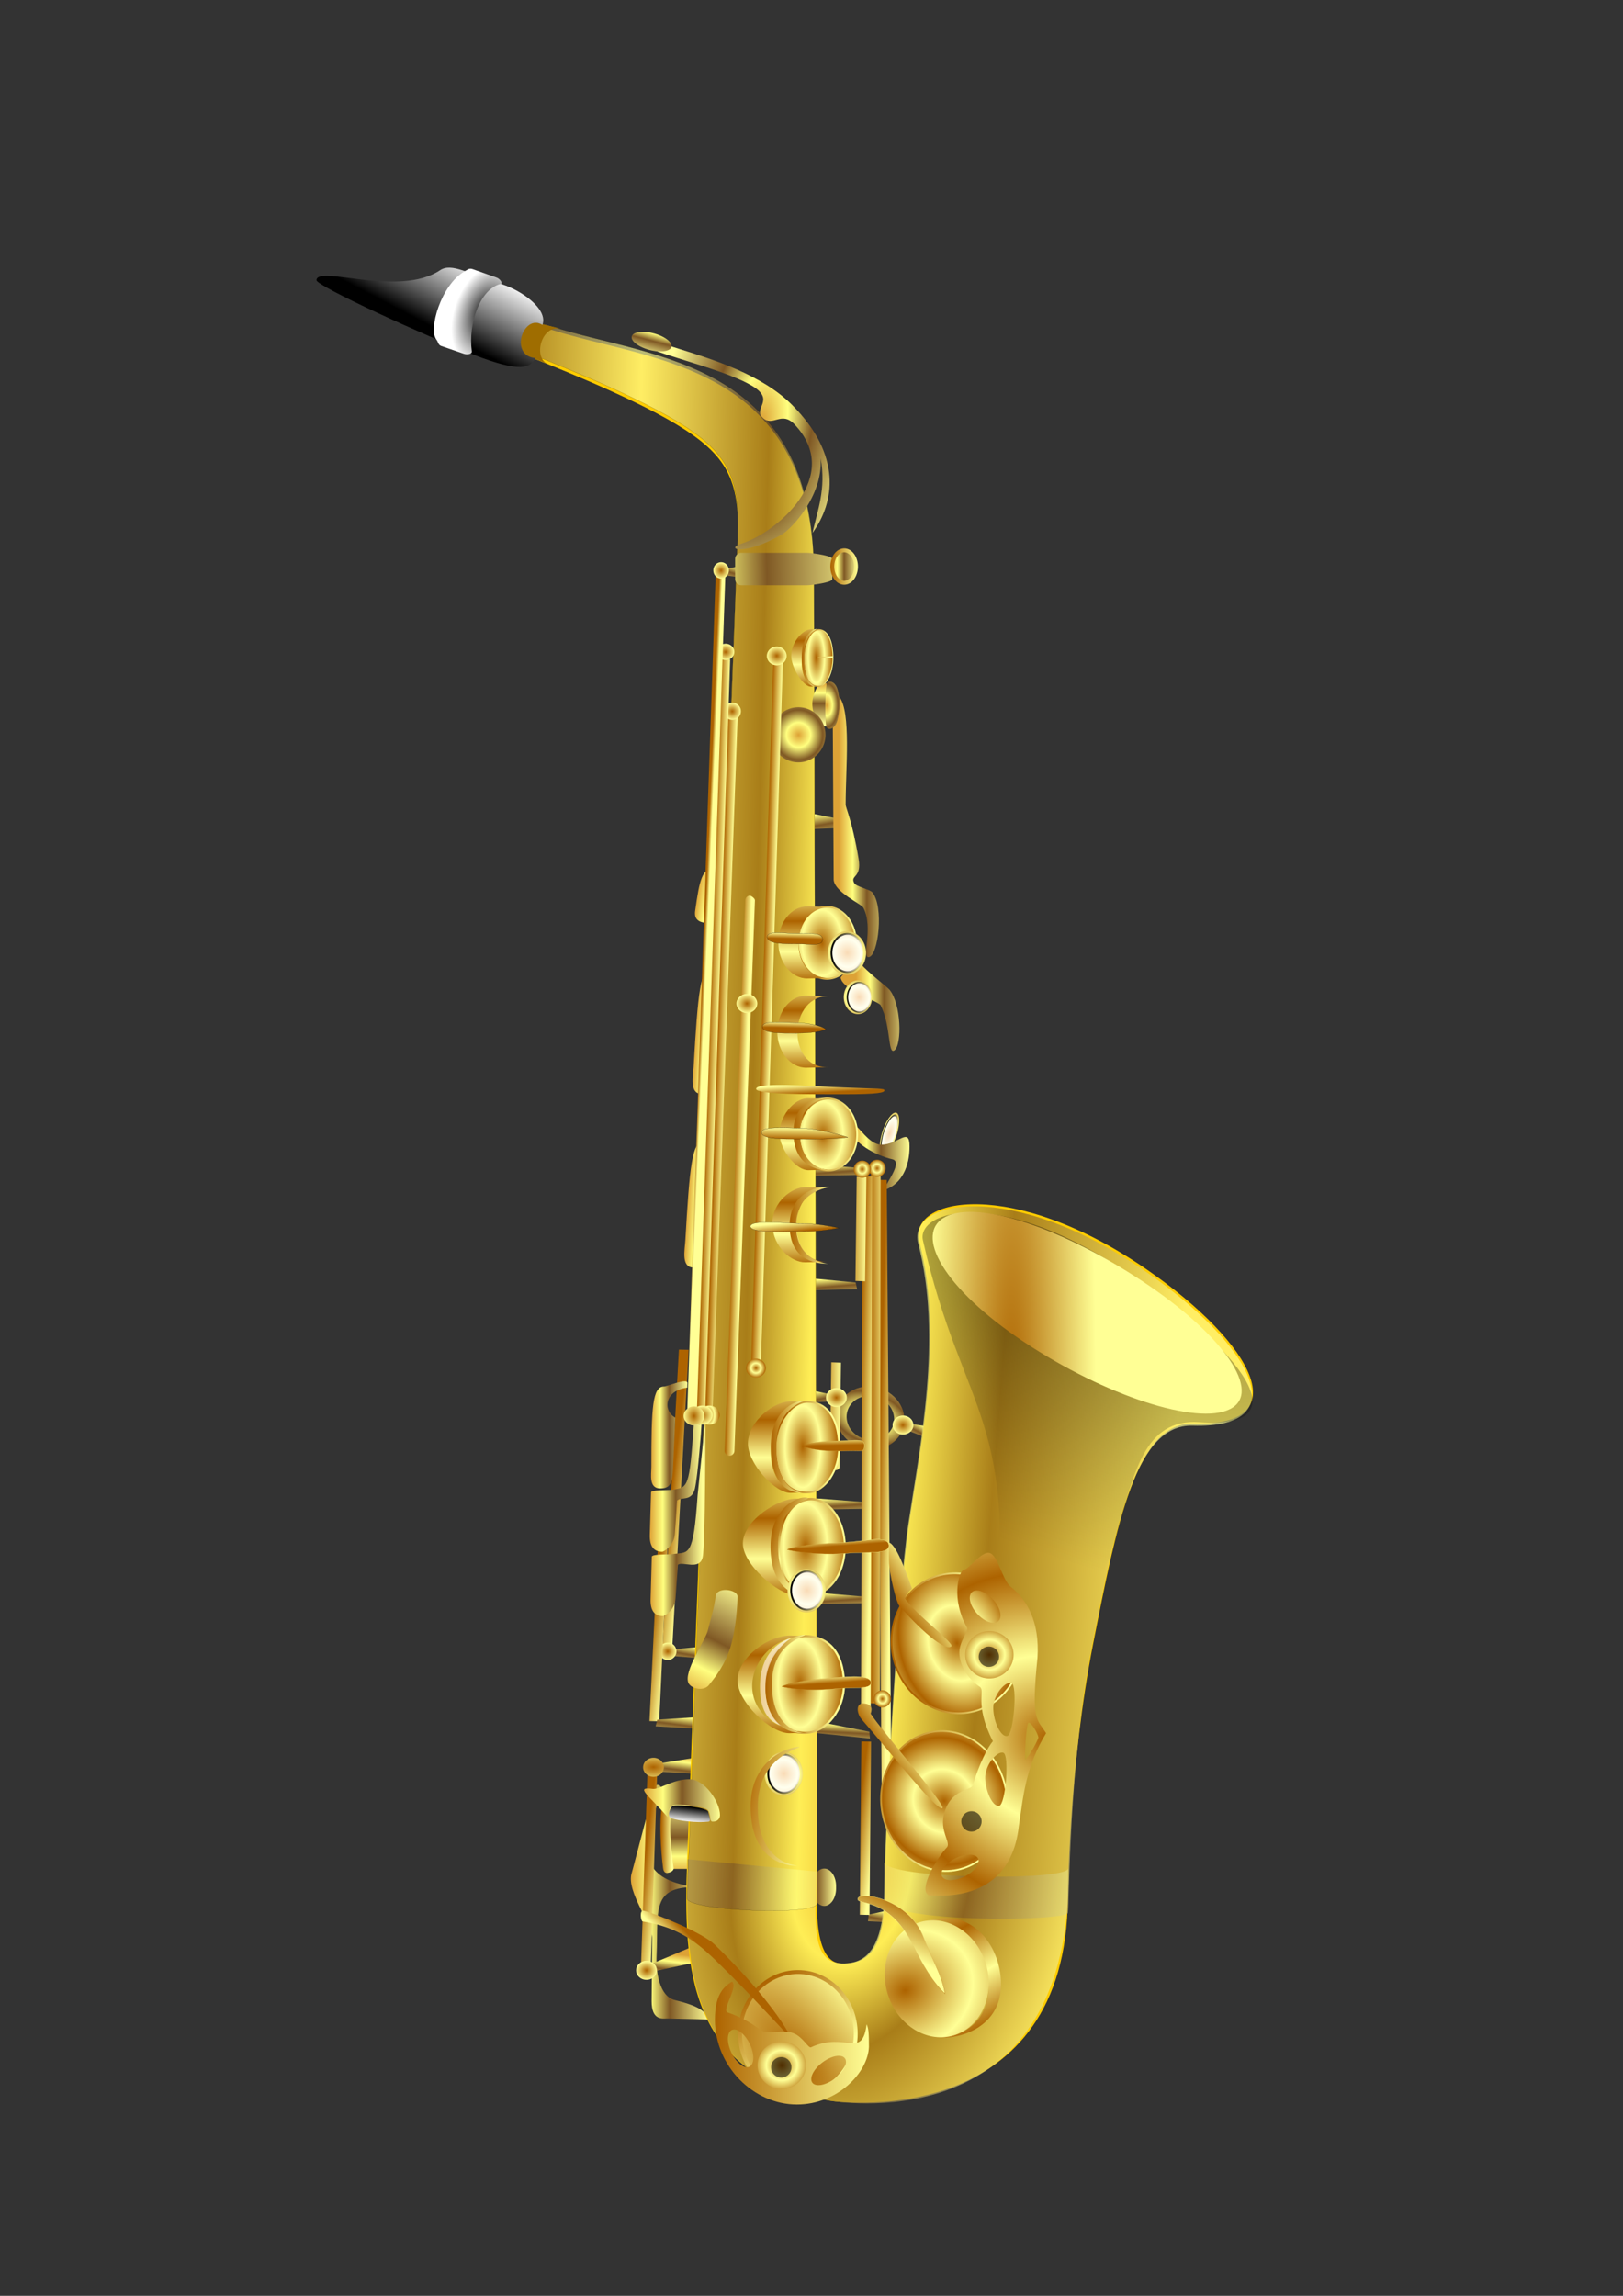<svg xmlns="http://www.w3.org/2000/svg" xmlns:xlink="http://www.w3.org/1999/xlink" viewBox="0 0 744.094 1052.362"><rect x="0" y="0" width="744.094" height="1052.362" fill="#333333" stroke="none"/><defs><linearGradient gradientTransform="matrix(1.21 -.057 .027 1.241 -30.392 736.378)" gradientUnits="userSpaceOnUse" id="av" x1="415.609" x2="415.814" xlink:href="#c" y1="-203.192" y2="-210.967"/><linearGradient id="e"><stop offset="0"/><stop offset="1" stop-color="#fff"/></linearGradient><linearGradient id="b"><stop offset="0"/><stop offset="1" stop-opacity="0"/></linearGradient><linearGradient id="d"><stop offset="0" stop-color="#f9dbb6"/><stop offset="1" stop-color="#ffe"/></linearGradient><linearGradient id="c"><stop offset="0" stop-color="#ad6300"/><stop offset="1" stop-color="#ffff95"/></linearGradient><linearGradient gradientUnits="userSpaceOnUse" id="f" spreadMethod="reflect" x1="204.449" x2="306.335" xlink:href="#a"/><linearGradient gradientTransform="matrix(.503 .137 -.064 .991 498.449 -413.597)" gradientUnits="userSpaceOnUse" id="h" x1="263.942" x2="258.533" xlink:href="#a" y1="804.646" y2="846.834"/><linearGradient gradientUnits="userSpaceOnUse" id="i" x1="422.636" x2="473.222" xlink:href="#a" y1="1039.308" y2="1039.308"/><linearGradient gradientUnits="userSpaceOnUse" id="l" x1="465.714" x2="506.429" xlink:href="#b"/><linearGradient gradientUnits="userSpaceOnUse" id="m" x1="494.435" x2="569.498" xlink:href="#a"/><linearGradient gradientTransform="matrix(.998 .057 -.071 1.24 79.591 -427.09)" gradientUnits="userSpaceOnUse" id="n" x1="230.905" x2="278.559" xlink:href="#a"/><linearGradient gradientTransform="matrix(.998 .057 -.071 1.24 90.434 -654.431)" gradientUnits="userSpaceOnUse" id="o" x1="230.905" x2="278.559" xlink:href="#a"/><linearGradient gradientTransform="matrix(1.043 .025 -.074 .535 83.63 -506.047)" gradientUnits="userSpaceOnUse" id="p" x1="230.905" x2="278.559" xlink:href="#a"/><linearGradient gradientUnits="userSpaceOnUse" id="q" spreadMethod="reflect" x2="0" xlink:href="#a" y1="1172.303" y2="1073.685"/><linearGradient gradientUnits="userSpaceOnUse" id="r" x1="246.184" x2="262.176" xlink:href="#c"/><linearGradient gradientTransform="matrix(1 .019 -.033 1 -233.144 1215.5)" gradientUnits="userSpaceOnUse" id="s" x1="443.853" x2="468.044" xlink:href="#c" y1="-164.133" y2="-162.068"/><linearGradient gradientTransform="matrix(-.7 -.051 -.024 1.356 664.412 -1459.767)" gradientUnits="userSpaceOnUse" id="t" x1="263.942" x2="258.533" xlink:href="#a" y1="804.646" y2="846.834"/><linearGradient gradientTransform="matrix(.461 -.038 .016 .999 392.7 264.852)" gradientUnits="userSpaceOnUse" id="u" x1="263.942" x2="258.533" xlink:href="#a" y1="804.646" y2="846.834"/><linearGradient gradientTransform="matrix(.404 -.006 -.037 .998 262.184 -1504.646)" gradientUnits="userSpaceOnUse" id="v" x1="263.942" x2="258.533" xlink:href="#a" y1="804.646" y2="846.834"/><linearGradient gradientTransform="matrix(-1.339 -.038 -.047 .999 869.29 -275.425)" gradientUnits="userSpaceOnUse" id="w" x1="263.942" x2="258.533" xlink:href="#a" y1="804.646" y2="846.834"/><linearGradient gradientTransform="matrix(-.461 -.038 -.016 .999 591.031 -416.05)" gradientUnits="userSpaceOnUse" id="x" x1="263.942" x2="258.533" xlink:href="#a" y1="804.646" y2="846.834"/><linearGradient gradientTransform="matrix(-1.318 -.195 -.242 .982 1030.124 76.844)" gradientUnits="userSpaceOnUse" id="y" x1="263.942" x2="258.533" xlink:href="#a" y1="804.646" y2="846.834"/><linearGradient gradientTransform="matrix(-1.219 -.038 -.042 .999 835.304 -151.743)" gradientUnits="userSpaceOnUse" id="z" x1="263.942" x2="258.533" xlink:href="#a" y1="804.646" y2="846.834"/><linearGradient gradientTransform="matrix(-1.039 -.038 -.036 .999 777.078 -562.936)" gradientUnits="userSpaceOnUse" id="A" x1="263.942" x2="258.533" xlink:href="#a" y1="804.646" y2="846.834"/><linearGradient gradientUnits="userSpaceOnUse" id="B" x1="259.294" x2="253.885" xlink:href="#a" y1="1126.12" y2="1168.308"/><linearGradient gradientTransform="matrix(1 .019 -.033 1 -204.561 788.705)" gradientUnits="userSpaceOnUse" id="C" x1="443.853" x2="468.044" xlink:href="#c" y1="-164.133" y2="-162.068"/><linearGradient gradientTransform="matrix(.74 0 0 1 81.825 -92.14)" gradientUnits="userSpaceOnUse" id="D" x1="263.942" x2="258.533" xlink:href="#a" y1="804.646" y2="846.834"/><linearGradient gradientTransform="matrix(1 .019 -.033 1 -221.711 884.745)" gradientUnits="userSpaceOnUse" id="F" x1="443.853" x2="468.044" xlink:href="#c" y1="-164.133" y2="-162.068"/><linearGradient gradientTransform="matrix(1 .019 -.033 1 122.418 682.93)" gradientUnits="userSpaceOnUse" id="G" x1="400.856" x2="419.933" xlink:href="#c" y1="-115.269" y2="-115.393"/><linearGradient gradientTransform="matrix(.999 .039 -.066 .999 95.755 667.783)" gradientUnits="userSpaceOnUse" id="H" x1="415.479" x2="437.224" xlink:href="#c" y1="-110.407" y2="-111.901"/><linearGradient gradientUnits="userSpaceOnUse" id="I" x1="263.942" x2="258.533" xlink:href="#a" y1="804.646" y2="846.834"/><linearGradient gradientUnits="userSpaceOnUse" id="J" x1="264.702" x2="259.294" xlink:href="#a" y1="863.949" y2="906.136"/><linearGradient gradientTransform="matrix(-1.219 -.038 -.042 .999 833.14 -712.71)" gradientUnits="userSpaceOnUse" id="K" x1="263.942" x2="258.533" xlink:href="#a" y1="804.646" y2="846.834"/><linearGradient gradientUnits="userSpaceOnUse" id="L" x1="1750.432" x2="2215.518" xlink:href="#a" y1="537.526" y2="573.95"/><linearGradient gradientUnits="userSpaceOnUse" id="N" spreadMethod="reflect" x1="1829.788" x2="1492.119" xlink:href="#a" y1="626.796" y2="618.391"/><linearGradient gradientUnits="userSpaceOnUse" id="R" x1="428.471" x2="508.671" xlink:href="#c"/><linearGradient gradientUnits="userSpaceOnUse" id="S" x1="499.386" x2="572.794" xlink:href="#a"/><linearGradient gradientUnits="userSpaceOnUse" id="T" x1="476.842" x2="550.249" xlink:href="#a"/><linearGradient gradientUnits="userSpaceOnUse" id="U" spreadMethod="reflect" x1="414.695" x2="414.892" xlink:href="#c" y1="-226.008" y2="-186.008"/><linearGradient gradientTransform="matrix(1 .019 -.033 1 101.14 685.172)" gradientUnits="userSpaceOnUse" id="W" x1="393.96" x2="413.807" xlink:href="#c" y1="-116.28" y2="-116.418"/><linearGradient gradientTransform="matrix(1.042 0 0 1.325 -55.484 1030.983)" gradientUnits="userSpaceOnUse" id="Y" x1="437.529" x2="505.243" xlink:href="#c" y1="-194.242" y2="-194.781"/><linearGradient gradientTransform="matrix(1.042 0 0 1.325 -83.749 1030.304)" gradientUnits="userSpaceOnUse" id="Z" spreadMethod="reflect" x1="446.414" x2="446.621" xlink:href="#c" y1="-222.638" y2="-182.638"/><linearGradient gradientTransform="matrix(1.467 -.14 .126 1.319 -134.992 1099.272)" gradientUnits="userSpaceOnUse" id="aa" x1="415.609" x2="415.814" xlink:href="#c" y1="-203.192" y2="-210.967"/><linearGradient gradientUnits="userSpaceOnUse" id="ab" x1="402.176" x2="502.551" xlink:href="#c"/><linearGradient gradientUnits="userSpaceOnUse" id="ac" x1="380.714" x2="436.104" xlink:href="#c"/><linearGradient gradientUnits="userSpaceOnUse" id="ad" spreadMethod="reflect" x1="413.335" x2="413.533" xlink:href="#c" y1="-109.11" y2="-69.11"/><linearGradient gradientUnits="userSpaceOnUse" id="ae" spreadMethod="reflect" x1="416.192" x2="416.39" xlink:href="#c" y1="25.176" y2="65.176"/><linearGradient gradientUnits="userSpaceOnUse" id="af" spreadMethod="reflect" x1="411.906" x2="412.104" xlink:href="#c" y1="142.488" y2="184.263"/><linearGradient gradientUnits="userSpaceOnUse" id="ag" x1="436.843" x2="508.671" xlink:href="#c"/><linearGradient gradientTransform="matrix(1.042 0 0 1.325 -76.73 850.989)" gradientUnits="userSpaceOnUse" id="ah" spreadMethod="reflect" x1="446.414" x2="446.621" xlink:href="#c" y1="-222.638" y2="-182.638"/><linearGradient gradientTransform="matrix(1.467 -.14 .126 1.319 -127.972 919.957)" gradientUnits="userSpaceOnUse" id="ai" x1="415.609" x2="415.814" xlink:href="#c" y1="-203.192" y2="-210.967"/><linearGradient gradientUnits="userSpaceOnUse" id="aj" x1="409.195" x2="502.599" xlink:href="#c"/><linearGradient gradientUnits="userSpaceOnUse" id="ak" x1="373.57" x2="414.143" xlink:href="#d"/><linearGradient gradientUnits="userSpaceOnUse" id="al" x1="387.416" x2="436.54" xlink:href="#c" y1="575.806" y2="592.96"/><linearGradient gradientUnits="userSpaceOnUse" id="am" x1="412.416" x2="467.806" xlink:href="#c"/><linearGradient gradientUnits="userSpaceOnUse" id="an" x1="417.426" x2="472.815" xlink:href="#c"/><linearGradient gradientTransform="matrix(1 .019 -.033 1 45.83 1168.059)" gradientUnits="userSpaceOnUse" id="ao" x1="443.853" x2="468.044" xlink:href="#c" y1="-164.133" y2="-162.068"/><linearGradient gradientUnits="userSpaceOnUse" id="ap" x1="361.374" x2="436.104" xlink:href="#c" y1="760.578" y2="773.094"/><linearGradient gradientTransform="matrix(.999 .039 -.066 .999 89.55 670.28)" gradientUnits="userSpaceOnUse" id="aq" x1="348.073" x2="373.595" xlink:href="#c" y1="-256.36" y2="-257.877"/><linearGradient gradientTransform="matrix(.855 0 0 1.243 34.753 704.226)" gradientUnits="userSpaceOnUse" id="as" x1="437.529" x2="505.243" xlink:href="#c" y1="-194.242" y2="-194.781"/><linearGradient gradientTransform="matrix(.855 0 0 1.243 6.501 703.59)" gradientUnits="userSpaceOnUse" id="at" spreadMethod="reflect" x1="446.414" x2="446.621" xlink:href="#c" y1="-222.638" y2="-182.638"/><linearGradient gradientUnits="userSpaceOnUse" id="au" x1="387.754" x2="433.22" xlink:href="#c"/><linearGradient id="a"><stop offset="0" stop-color="#dda236"/><stop offset=".25" stop-color="#ffff7f"/><stop offset=".5" stop-color="#7f5824"/><stop offset="1" stop-color="#ffff95"/></linearGradient><linearGradient gradientTransform="matrix(.819 .051 -.058 .936 127.87 -118.004)" gradientUnits="userSpaceOnUse" id="aw" x1="409.195" x2="509.57" xlink:href="#c"/><linearGradient gradientUnits="userSpaceOnUse" id="ax" x2="0" xlink:href="#a" y1="-538.008" y2="-484.433"/><linearGradient gradientUnits="userSpaceOnUse" id="az" x1="367.789" x2="440.661" xlink:href="#c" y1="1170.268" y2="1275.559"/><linearGradient gradientUnits="userSpaceOnUse" id="aB" x1="565.584" x2="667.617" xlink:href="#c" y1="730.56" y2="710.044"/><linearGradient gradientTransform="matrix(1 0 0 1 -12.703 -8.619)" gradientUnits="userSpaceOnUse" id="aD" x1="385.643" x2="398.329" xlink:href="#c"/><linearGradient gradientTransform="matrix(1.117 0 0 1 -53.207 0)" gradientUnits="userSpaceOnUse" id="aE" x1="415.609" x2="415.814" xlink:href="#c" y1="-203.192" y2="-210.967"/><linearGradient gradientTransform="matrix(1.1 0 0 1 -47.632 116.898)" gradientUnits="userSpaceOnUse" id="aF" x1="415.609" x2="415.814" xlink:href="#c" y1="-203.192" y2="-210.967"/><linearGradient gradientUnits="userSpaceOnUse" id="aG" x1="413.743" x2="413.958" xlink:href="#c" y1="59.451" y2="44.406"/><linearGradient gradientUnits="userSpaceOnUse" id="aH" x1="414.863" x2="413.678" xlink:href="#c" y1="181.157" y2="168.641"/><linearGradient gradientUnits="userSpaceOnUse" id="aJ" x1="412.282" x2="411.649" xlink:href="#c" y1="1.023" y2="-10.404"/><linearGradient gradientUnits="userSpaceOnUse" id="aL" x1="490.868" x2="641.019" xlink:href="#c" y1="892.283" y2="959.789"/><linearGradient gradientUnits="userSpaceOnUse" id="aN" x1="545.492" x2="585.026" xlink:href="#c" y1="655.341" y2="629.336"/><linearGradient gradientTransform="matrix(-2.026 -1.937 3.388 -1.184 1884.512 1740.638)" gradientUnits="userSpaceOnUse" id="aO" x1="415.609" x2="415.814" xlink:href="#c" y1="-203.192" y2="-210.967"/><linearGradient gradientUnits="userSpaceOnUse" id="aP" spreadMethod="reflect" x1="314.594" x2="516.313" xlink:href="#c"/><linearGradient gradientTransform="matrix(-.843 -1.426 1.262 -1.146 60.763 2656.235)" gradientUnits="userSpaceOnUse" id="aR" spreadMethod="reflect" x1="399.649" x2="436.104" xlink:href="#c" y1="764.973" y2="773.094"/><linearGradient gradientTransform="matrix(-.782 -1.4 1.308 -.855 1183.059 1541.386)" gradientUnits="userSpaceOnUse" id="aT" x1="455.716" x2="435.06" xlink:href="#c" y1="-189.136" y2="-220.961"/><linearGradient gradientTransform="matrix(-.434 -1.007 1.033 -.552 177.258 1920.298)" gradientUnits="userSpaceOnUse" id="aU" x1="409.195" x2="509.57" xlink:href="#c"/><linearGradient gradientTransform="matrix(1 0 0 1 -70.248 93.092)" gradientUnits="userSpaceOnUse" id="aV" x1="385.643" x2="398.329" xlink:href="#c"/><linearGradient gradientTransform="matrix(1 0 0 1 -81.846 2.641)" gradientUnits="userSpaceOnUse" id="aW" x1="385.643" x2="398.329" xlink:href="#c"/><linearGradient gradientTransform="matrix(1 0 0 1 -91.56 -117.947)" gradientUnits="userSpaceOnUse" id="aY" x1="385.773" x2="389.617" xlink:href="#c" y1="-111.547" y2="-111.507"/><linearGradient gradientTransform="matrix(1 0 0 1 -43.743 112.391)" gradientUnits="userSpaceOnUse" id="aZ" x1="385.643" x2="398.329" xlink:href="#c"/><linearGradient gradientUnits="userSpaceOnUse" id="bg" x2="0" xlink:href="#a" y1="-1027.669" y2="-987.571"/><linearGradient gradientUnits="userSpaceOnUse" id="bh" x1="230.905" x2="278.559" xlink:href="#a"/><linearGradient gradientUnits="userSpaceOnUse" id="bi" x1="229.254" x2="296.95" xlink:href="#a"/><linearGradient gradientUnits="userSpaceOnUse" id="bj" x1="230.257" x2="297.953" xlink:href="#a"/><linearGradient gradientUnits="userSpaceOnUse" id="bk" x1="221.814" x2="321.191" xlink:href="#a"/><linearGradient gradientUnits="userSpaceOnUse" id="bl" spreadMethod="reflect" x1="281.189" x2="278.827" xlink:href="#e" y1="934.11" y2="953.91"/><linearGradient gradientUnits="userSpaceOnUse" id="bm" x1="533.965" x2="573.499" xlink:href="#c" y1="867.293" y2="841.288"/><linearGradient gradientTransform="matrix(1 .019 -.033 1 136.583 424.495)" gradientUnits="userSpaceOnUse" id="bn" x1="348.073" x2="373.595" xlink:href="#c" y1="-256.36" y2="-257.877"/><linearGradient gradientUnits="userSpaceOnUse" id="bp" spreadMethod="reflect" x1="288.004" x2="361.294" xlink:href="#a" y1="792.419" y2="649.903"/><linearGradient gradientUnits="userSpaceOnUse" id="bq" x1="248.033" x2="517.28" xlink:href="#a" y1="-674.081" y2="-678.976"/><linearGradient gradientUnits="userSpaceOnUse" id="br" x1="472.304" x2="508.407" xlink:href="#a"/><linearGradient gradientUnits="userSpaceOnUse" id="bs" x1="472.304" x2="508.407" xlink:href="#c"/><linearGradient gradientTransform="rotate(-1.22 84.298 -1064.574)" gradientUnits="userSpaceOnUse" id="bt" x1="26.256" x2="74.637" xlink:href="#e" y1="-961.252" y2="-1048.89"/><radialGradient cx="403.403" cy="-569.496" gradientTransform="matrix(-1 0 0 -.958 806.808 -1115.268)" gradientUnits="userSpaceOnUse" id="aI" r="15.223" spreadMethod="reflect" xlink:href="#c"/><radialGradient cx="92.281" cy="336.234" gradientTransform="matrix(1.747 .691 -.455 1.089 510.03 -5.204)" gradientUnits="userSpaceOnUse" id="g" r="54.656" xlink:href="#a"/><radialGradient cx="486.071" cy="-246.566" gradientTransform="matrix(.657 .525 -.528 .618 36.54 -349.43)" gradientUnits="userSpaceOnUse" id="k" r="20.357" spreadMethod="reflect" xlink:href="#d"/><radialGradient cx="403.403" cy="-569.496" gradientTransform="matrix(1 0 0 .958 .008 -23.713)" gradientUnits="userSpaceOnUse" id="E" r="15.223" spreadMethod="reflect" xlink:href="#c"/><radialGradient cx="2131.998" cy="880.329" gradientTransform="matrix(-.35 1.887 -1.221 -.227 3630.26 -2904.619)" gradientUnits="userSpaceOnUse" id="M" r="249.897" spreadMethod="reflect" xlink:href="#a"/><radialGradient cx="2006.941" cy="434.902" gradientTransform="matrix(-.674 1.695 -4.124 -1.639 5243.752 -2583.482)" gradientUnits="userSpaceOnUse" id="O" r="211.529" xlink:href="#b"/><radialGradient cx="936.721" cy="650.694" gradientTransform="matrix(-3.335 -4.197 2.333 2.125 2571.796 3087.984)" gradientUnits="userSpaceOnUse" id="P" r="250.518" xlink:href="#c"/><radialGradient cx="457.395" cy="-194.769" gradientTransform="matrix(.683 0 0 1.071 149.464 13.895)" gradientUnits="userSpaceOnUse" id="Q" r="40.1" spreadMethod="reflect" xlink:href="#c"/><radialGradient cx="403.403" cy="-569.496" gradientTransform="matrix(0 -.5 .496 0 685.89 -367.788)" gradientUnits="userSpaceOnUse" id="V" r="15.223" spreadMethod="reflect" xlink:href="#c"/><radialGradient cx="457.395" cy="-194.769" gradientTransform="matrix(.712 0 0 1.42 100.236 1049.4)" gradientUnits="userSpaceOnUse" id="X" r="40.1" spreadMethod="reflect" xlink:href="#c"/><radialGradient cx="457.395" cy="-194.769" gradientTransform="matrix(.584 0 0 1.331 162.575 721.494)" gradientUnits="userSpaceOnUse" id="ar" r="40.1" spreadMethod="reflect" xlink:href="#c"/><radialGradient cx="416.167" cy="1254.254" gradientTransform="matrix(1.134 -.832 1.827 2.49 -2340.077 -1510.159)" gradientUnits="userSpaceOnUse" id="ay" r="78.311" xlink:href="#c"/><radialGradient cx="631.539" cy="719.796" gradientTransform="matrix(.421 -.114 .152 .561 256.416 387.613)" gradientUnits="userSpaceOnUse" id="aA" r="85.689" spreadMethod="reflect" xlink:href="#c"/><radialGradient cx="430.677" cy="-462.937" gradientTransform="matrix(1.786 0 -0 1.68 -338.396 314.889)" gradientUnits="userSpaceOnUse" id="aC" r="36.154" xlink:href="#a"/><radialGradient cx="486.071" cy="-246.566" gradientTransform="matrix(.657 .525 -.528 .618 36.54 -349.43)" gradientUnits="userSpaceOnUse" id="j" r="20.357" spreadMethod="reflect" xlink:href="#c"/><radialGradient cx="631.539" cy="719.796" gradientTransform="matrix(.307 .39 -.359 .289 679.29 472.072)" gradientUnits="userSpaceOnUse" id="aK" r="85.689" spreadMethod="reflect" xlink:href="#c"/><radialGradient cx="750.713" cy="824.158" gradientTransform="matrix(-.905 -1.107 1 -.818 603.844 2350.63)" gradientUnits="userSpaceOnUse" id="aM" r="78.975" spreadMethod="reflect" xlink:href="#c"/><radialGradient cx="403.403" cy="1302.904" gradientTransform="matrix(.64 0 0 .62 145.223 495.104)" gradientUnits="userSpaceOnUse" id="aQ" r="31.714" spreadMethod="reflect" xlink:href="#c"/><radialGradient cx="578.418" cy="1168.133" gradientTransform="matrix(1.344 -.159 .125 1.226 -344.346 -172.326)" gradientUnits="userSpaceOnUse" id="aS" r="57.085" spreadMethod="reflect" xlink:href="#c"/><radialGradient cx="403.403" cy="-569.496" gradientTransform="matrix(1 -0 0 .958 .004 -23.714)" gradientUnits="userSpaceOnUse" id="aX" r="15.223" spreadMethod="reflect" xlink:href="#c"/><radialGradient cx="403.403" cy="-569.496" gradientTransform="matrix(.5 -0 0 .958 201.714 -23.724)" gradientUnits="userSpaceOnUse" id="ba" r="15.223" spreadMethod="reflect" xlink:href="#c"/><radialGradient cx="403.403" cy="-569.496" gradientTransform="matrix(0 -.958 1 0 972.893 -182.888)" gradientUnits="userSpaceOnUse" id="bb" r="15.223" spreadMethod="reflect" xlink:href="#c"/><radialGradient cx="403.403" cy="-569.496" gradientTransform="matrix(0 -1.374 1 0 972.894 -15.164)" gradientUnits="userSpaceOnUse" id="bc" r="15.223" spreadMethod="reflect" xlink:href="#c"/><radialGradient cx="403.403" cy="-569.496" gradientTransform="matrix(1 -0 0 .958 .007 -23.724)" gradientUnits="userSpaceOnUse" id="bd" r="15.223" spreadMethod="reflect" xlink:href="#c"/><radialGradient cx="461.213" cy="-508.761" gradientTransform="matrix(3.145 0 -0 6.095 -989.353 2592.141)" gradientUnits="userSpaceOnUse" id="be" r="9.307" xlink:href="#a"/><radialGradient cx="376.325" cy="-879.94" gradientTransform="matrix(-1.023 -.138 .27 -2 998.849 -2589.802)" gradientUnits="userSpaceOnUse" id="bf" r="127.964" xlink:href="#a"/><radialGradient cx="403.403" cy="-569.496" gradientTransform="matrix(3.185 0 0 1.752 -881.447 428.01)" gradientUnits="userSpaceOnUse" id="bo" r="15.223" spreadMethod="reflect" xlink:href="#c"/><radialGradient cx="25.482" cy="-1006.364" gradientTransform="matrix(.502 -1.419 .864 .306 870.405 -676.955)" gradientUnits="userSpaceOnUse" id="bu" r="44.353" xlink:href="#e"/></defs><path d="M304.441 1039.93c-75.828-6.53-63.37 26.366-66.263 89.108-.915 19.843 3.077 53.023 23.952 58.071 40.068 9.69 39.988 18.107 44.205 25.326l-54.613-1.255c-4.604-.106-20.267 3.645-20.039-22.848l.353-41.055.353-41.054c.166-19.226-33.984-61.16-26.998-84.978 4.561-15.552 29.419-116.129 33.274-116.129 30.84 0-84.115 128.165 65.776 134.815z" fill="url(#f)" transform="matrix(.35 0 0 .35 217.674 501.334)"/><path d="M530.53 385.76c-23.609-7.499-48.297 3.848-55.113 25.31s6.807 44.953 30.415 52.451 48.29-3.827 55.106-25.29-6.801-44.974-30.409-52.472zm-3.71 11.675c16.526 5.249 26.078 21.704 21.307 36.728s-22.068 22.952-38.593 17.704-26.053-21.696-21.282-36.72 22.043-22.96 38.569-17.712z" fill="url(#g)" transform="matrix(.35 0 0 .35 217.674 501.334)"/><path d="M566.14 431.743l26.31 3.874-.97 15.013-26.982-10.604 1.641-8.283z" fill="url(#h)" transform="matrix(.35 0 0 .35 217.674 501.334)"/><path d="M457.72 1014.83a15.502 22.846 0 0115.502 22.847v3.262a15.502 22.846 0 01-15.503 22.846 15.502 22.846 0 01-15.502-22.846v-3.262a15.502 22.846 0 0115.502-22.846" fill="url(#i)" transform="matrix(.35 0 0 .35 217.674 501.334)"/><path d="M506.429-246.566a20.357 22.5 0 11-40.715 0 20.357 22.5 0 1140.715 0z" fill="url(#j)" transform="matrix(.155 .051 -.139 .422 298.196 598.81)"/><path d="M506.429-246.566a20.357 22.5 0 11-40.715 0 20.357 22.5 0 1140.715 0z" fill="url(#k)" stroke="url(#l)" stroke-linejoin="round" stroke-width="2.299" transform="matrix(.128 .042 -.122 .369 315.487 590.204)"/><path d="M569.498 69.204c0 26.572-10.444 48.138-30.908 56.297-10.321 4.115 25.356-35.742 8.449-39.575-23.177-5.254-52.604-23.018-52.604-36.304 0-26.572 16.331 17.134 38.267 17.134s36.796-24.125 36.796 2.448z" fill="url(#m)" transform="matrix(.35 0 0 .35 217.674 501.334)"/><path d="M304.189 193.386c-2.12 22.467-3.377 35.091-18.723 34.212s-10.37-23.315-9.652-35.838c5.522-96.403 8.827-130.24 24.173-129.36 3.837.22 30.726-12.485 30.814-4.066l-.695 7.65c-30.968 2.915-33.698 36.734-18.396 47.7l-7.521 79.702z" fill="url(#n)" transform="matrix(.35 0 0 .35 217.674 501.334)"/><path d="M315.032-33.956c-2.12 22.468-3.377 35.092-18.723 34.213s-10.37-23.315-9.652-35.838c5.522-96.404 8.827-130.24 24.173-129.36 3.837.219 30.726-12.485 30.814-4.067l-.695 7.651c-30.968 2.914-33.698 36.734-18.396 47.7l-7.521 79.701z" fill="url(#o)" transform="matrix(.35 0 0 .35 217.674 501.334)"/><path d="M318.24-238.439c-2.215 9.69 2.121 15.135-13.909 14.756s-16.48-10.056-15.731-15.457c5.768-41.578 9.22-56.172 25.25-55.793 4.008.095 32.096-5.384 32.188-1.753l-.726 3.3c-32.348 1.256-35.2 15.842-19.215 20.572l-7.858 34.375z" fill="url(#p)" transform="matrix(.35 0 0 .35 217.674 501.334)"/><path d="M243.88 1075.018l37.316-1.333 9.328 90.622h-46.643v-89.29z" fill="url(#q)" transform="matrix(.303 0 0 .35 230.753 449.17)"/><path d="M255.45 1069.444c4.429 0 9.165 3.725 7.995 7.996-7.093 25.896-2.096 60.094 1.876 84.025.725 4.368-6.712 6.759-11.141 6.759l1.883-.01c-4.43 0-6.048-2.375-6.734-6.749-3.56-22.697-6.692-60.044-1.876-84.025.872-4.341 3.566-7.996 7.996-7.996z" fill="url(#r)" transform="matrix(.303 .002 -.002 .35 230.753 449.17)"/><path d="M243.88 1075.018l37.316-1.333 9.328 90.622h-46.643v-89.29z" fill="url(#q)" transform="matrix(.35 0 0 .35 217.893 500.895)"/><path d="M255.45 1069.444c4.429 0 9.165 3.725 7.995 7.996-7.093 25.896-2.096 60.094 1.876 84.025.725 4.368-6.712 6.759-11.141 6.759l1.883-.01c-4.43 0-6.048-2.375-6.734-6.749-3.56-22.697-6.692-60.044-1.876-84.025.872-4.341 3.566-7.996 7.996-7.996z" fill="url(#r)" transform="matrix(.35 0 0 .35 217.893 500.895)"/><path d="M226.248 887.755l12.681.244-8.843 264.71-12.681-.245 8.843-264.71z" fill="url(#s)" transform="matrix(.35 0 0 .35 217.674 501.334)"/><path d="M477.08-359.944L440.813-367l-.369 20.543 37.941-1.639-1.303-11.85z" fill="url(#t)" transform="matrix(.35 0 0 .35 217.674 501.334)"/><path d="M515.94 1075.108l23.86-5.197.243 15.134-24.96-1.207.857-8.73z" fill="url(#u)" transform="matrix(.35 0 0 .35 217.674 501.334)"/><path d="M328.76-687.575l21.084-3.558-.554 15.121-21.72-2.91 1.19-8.653z" fill="url(#v)" transform="matrix(.35 0 0 .35 217.674 501.334)"/><path d="M511.047 534.83l-69.357-5.196-.706 15.134 72.556-1.208-2.493-8.73z" fill="url(#w)" transform="matrix(.35 0 0 .35 217.674 501.334)"/><path d="M467.791 394.206l-23.86-5.197-.243 15.134 24.96-1.207-.857-8.73z" fill="url(#x)" transform="matrix(.35 0 0 .35 217.674 501.334)"/><path d="M516.898 835.593l-67.668-13.298-3.659 14.877 72.089 7.343-.762-8.922z" fill="url(#y)" transform="matrix(.35 0 0 .35 217.674 501.334)"/><path d="M509.107 658.514l-63.153-5.198-.643 15.135 66.066-1.208-2.27-8.73z" fill="url(#z)" transform="matrix(.35 0 0 .35 217.674 501.334)"/><path d="M498.95 247.32l-53.847-5.197-.548 15.134 56.33-1.207-1.935-8.73z" fill="url(#A)" transform="matrix(.35 0 0 .35 217.674 501.334)"/><path d="M230.087 1140.183l54.087-22.716 3.245 20.552-55.168 11.9-2.164-9.736z" fill="url(#B)" transform="matrix(.35 0 0 .35 217.674 501.334)"/><path d="M267.408 335.193l12.681.244-21.42 390.477-12.68-.245 21.419-390.476z" fill="url(#C)" transform="matrix(.35 0 0 .35 217.674 501.334)"/><path d="M258.731 727.651l38.423-3.245v15.144l-40.024-3.245 1.601-8.654z" fill="url(#D)" transform="matrix(.35 0 0 .35 217.674 501.334)"/><path d="M418.626-569.496a15.223 14.588 0 11-30.446 0 15.223 14.588 0 1130.446 0z" fill="url(#E)" transform="matrix(.263 0 0 .272 200.037 911.837)"/><path d="M242.254 543.28l12.682.244-13.417 278.43-12.68-.245 13.415-278.43z" fill="url(#F)" transform="matrix(.35 0 0 .35 217.674 501.334)"/><path d="M526.93 112.798l12.681.244 6.02 798.647-12.681-.244-6.02-798.647z" fill="url(#G)" transform="matrix(.35 0 0 .35 217.674 501.334)"/><path d="M518.935 105.758l12.671.49-.922 692.556-12.67-.49.921-692.556z" fill="url(#H)" transform="matrix(.35 0 0 .35 217.674 501.334)"/><path d="M239.062 819.79l51.923-3.245v15.145l-54.086-3.246 2.163-8.653z" fill="url(#I)" transform="matrix(.35 0 0 .35 217.674 501.334)"/><path d="M235.496 878.011l55.168-8.654 1.082 21.635-54.087-3.245-2.163-9.736z" fill="url(#J)" transform="matrix(.35 0 0 .35 217.674 501.334)"/><path d="M506.944 97.547L443.79 92.35l-.643 15.134 66.066-1.207-2.27-8.73z" fill="url(#K)" transform="matrix(.35 0 0 .35 217.674 501.334)"/><path d="M373.2 264.905l1.5 589.5c.034 13.017-3.112 45.242 11.107 45.65 14.939.43 19.983-10.288 19.99-36.517.006-26.622 5.987-131.685 11.079-165.801 5.302-35.528 15.763-85.754 4.596-128.58-5.322-20.411 43.052-29.577 104.354 12.803 49.345 34.115 68.983 72.01 21.4 70.585-26.32-.788-35.298 46.335-46.078 101.068s-11.551 111.826-11.58 116.274c-.636 104.889-101.358 94.411-108.993 93.072-65.06-11.411-67.457-60.23-65.527-110.702l23.175-606.002c1-26.161-5.017-37.793-27.93-51.63s-62.189-28.853-69.092-31.72c-17.752-7.375-12.8-19.5 12.5-11.5 46.052 14.562 119.5 15.52 119.5 113.5z" fill="#fc0"/><path d="M1851.3 954.602c.048-76.065 17.105-393.494 31.654-490.97 15.15-101.508 45.038-245.01 13.132-367.373-15.205-58.315 123.007-84.504 298.155 36.584 140.986 97.47 197.092 205.743 61.142 201.671-75.202-2.252-100.852 132.384-131.652 288.765s-29.652 336.92-31.71 349.461c-1.819 11.091-240.741 13.73-240.722-18.138z" fill="url(#L)" opacity=".673" transform="matrix(.35 0 0 .35 -242.636 536.41)"/><path d="M1762.832 918.45c-1.907 65.252-7.467 119.265 33.16 120.432 42.682 1.227 59.346-36.25 55.685-132.903.969 22.55 242.221 25.428 240.777 8.14 6.751 351.106-289.595 308.313-311.411 304.487-185.883-32.602-190.663-170.252-187.22-316.29l169.009 16.134z" fill="url(#M)" opacity=".673" transform="matrix(.35 0 0 .35 -242.636 536.41)"/><path d="M1759.514-780.129l4.286 1739.994c.043 17.58-171.023 9.693-170.437-6.135l66.213-1787.144c2.77-74.75-14.332-107.98-79.8-147.51s-177.681-82.44-197.405-90.633c-50.72-21.07-36.571-55.715 35.715-32.857 131.578 41.606 341.428 44.342 341.428 324.285z" fill="url(#N)" opacity=".673" stroke="#000" stroke-linejoin="round" stroke-width=".2" transform="matrix(.35 0 0 .35 -242.636 536.41)"/><path d="M1902.186 91.767c-8.826-38.899 100.591-73.296 275.74 47.791 140.985 97.47 222.005 200.417 86.359 190.464-145.249-10.658-51.67 294.282-271.746 302.774 38.842-310.301-37.565-308.367-90.353-541.029z" fill="url(#O)" opacity=".409" transform="matrix(.35 0 0 .35 -242.636 536.41)"/><path d="M1115.208 280.606c0 64.682-112.232 117.177-250.517 117.177S623.633 339.34 623.633 274.658s102.772-111.23 241.058-111.23 250.517 52.496 250.517 117.178z" fill="url(#P)" transform="matrix(.268 .178 -.233 .118 330.433 414.296)"/><path d="M237.59 145.946l19.203 4.624c-8.772-1.423-12.21 13.158-6.045 16.003l-14.581-5.334 1.422-15.293z" fill="#9f6d00"/><path d="M508.571-194.78a40 47.143 0 11-80 0 40 47.143 0 1180 0z" fill="url(#Q)" stroke="url(#R)" stroke-linejoin="round" stroke-width="2.352" transform="matrix(.334 0 0 .35 222.606 500.335)"/><path d="M506.706-169.021c5.753 7.855 33.4 29.029 36.6 32.922 15.32 18.647 16.488 71.895 6.333 79.37-8.64 6.358-4.415-31.713-17.938-59.044-2.614-5.282-51.108-20.311-52.498-36.66 0 0 20.233-26.513 27.503-16.588z" fill="url(#S)" transform="matrix(.35 0 0 .35 217.674 501.334)"/><path d="M485.81-378.91c0 5.05 8.353 20.184 17.014 71.427 4.33 25.621-11.6 20.904-5.72 31.71 2.507 4.61 20.458 8.16 23.657 12.054 15.32 18.647 7.835 82.713-4.484 84.778-10.58 1.774 6.402-37.12-7.12-64.452-2.614-5.282-37.655-20.311-39.045-36.66l-1.129-201.458c6.748-3.285 9.312-26.28 8.544-38.158 15.456 19.732 8.283 93.108 8.283 140.76z" fill="url(#T)" transform="matrix(.35 0 0 .35 217.674 501.334)"/><path d="M466.94-244.58c-55-2.702-58.371 94.015-2.984 92.974l-28.091.598c-21.092.45-38.218-21.12-38.218-47.142s17.127-47.628 38.218-47.143l31.075.714z" fill="url(#U)" transform="matrix(.35 0 0 .35 217.674 501.334)"/><path d="M506.429-246.566a20.357 22.5 0 11-40.715 0 20.357 22.5 0 1140.715 0z" fill="url(#j)" transform="matrix(.43 0 0 .444 177.748 523.746)"/><path d="M506.429-246.566a20.357 22.5 0 11-40.715 0 20.357 22.5 0 1140.715 0z" fill="url(#k)" stroke="url(#l)" stroke-linejoin="round" stroke-width="2.299" transform="matrix(.356 0 0 .389 213.867 510.154)"/><path d="M506.429-246.566a20.357 22.5 0 11-40.715 0 20.357 22.5 0 1140.715 0z" fill="url(#j)" transform="matrix(.43 0 0 .444 179.3 546.322)"/><path d="M506.429-246.566a20.357 22.5 0 11-40.715 0 20.357 22.5 0 1140.715 0z" fill="url(#k)" stroke="url(#l)" stroke-linejoin="round" stroke-width="2.299" transform="matrix(.356 0 0 .389 215.42 532.73)"/><path d="M418.626-569.496a15.223 14.588 0 11-30.446 0 15.223 14.588 0 1130.446 0z" fill="url(#V)" transform="matrix(.258 0 0 .268 300.452 931.367)"/><path d="M418.626-569.496a15.223 14.588 0 11-30.446 0 15.223 14.588 0 1130.446 0z" fill="url(#V)" transform="matrix(.258 0 0 .268 296.85 931.367)"/><path d="M507.938 108.18l12.682.244-1.983 699.177-12.682-.245 1.983-699.177z" fill="url(#W)" transform="matrix(.35 0 0 .35 217.674 501.334)"/><path d="M483.661 772.812c0 34.492-22.869 62.175-47.389 63.914-40.295 2.857-54.531-27.994-54.531-62.486s26.379-63.914 50.96-63.914c29.414 0 49.268 19.706 50.958 60.39l-50.958 2.096h50.96z" fill="url(#X)" stroke="url(#Y)" stroke-linejoin="round" stroke-width="2.764" transform="matrix(.35 0 0 .35 217.674 501.334)"/><path d="M438.321 710.594c-82.831-5.011-114.364 115.325-3.253 126.088l-22.06.793c-25.574.92-69.411-41.575-68.818-69.628.64-30.208 41.721-59.33 70.246-58.2l23.885.947z" fill="url(#Z)" transform="matrix(.35 0 0 .35 217.674 501.334)"/><path d="M518.838 771.142c.13 9.562-21.384 5.806-45.1 8.07s-51.485 2.292-71.423-2.962c19.4-7.835 45.282-9.108 68.998-11.372s47.063-3.2 47.525 6.264z" fill="url(#aa)" stroke="url(#ab)" stroke-linejoin="round" stroke-width=".28" transform="matrix(.35 0 0 .35 217.674 501.334)"/><path d="M389.286 773.076c-.715 68 51.594 64.286 40.357 64.286-16.952 0-48.978-7.674-48.929-64.286.046-51.543 39.835-64.285 50.357-64.285 11.238 0-42.5 5.571-41.785 64.285z" fill="url(#ac)" transform="matrix(.35 0 0 .35 217.674 501.334)"/><path d="M506.429-246.566a20.357 22.5 0 11-40.715 0 20.357 22.5 0 1140.715 0z" fill="url(#j)" transform="matrix(.43 0 0 .444 159.3 883.066)"/><path d="M506.429-246.566a20.357 22.5 0 11-40.715 0 20.357 22.5 0 1140.715 0z" fill="url(#k)" stroke="url(#l)" stroke-linejoin="round" stroke-width="2.299" transform="matrix(.356 0 0 .389 195.42 869.473)"/><path d="M506.429-246.566a20.357 22.5 0 11-40.715 0 20.357 22.5 0 1140.715 0z" fill="url(#j)" transform="matrix(.43 0 0 .444 150.3 922.566)"/><path d="M506.429-246.566a20.357 22.5 0 11-40.715 0 20.357 22.5 0 1140.715 0z" fill="url(#k)" stroke="url(#l)" stroke-linejoin="round" stroke-width="2.299" transform="matrix(.356 0 0 .389 186.42 908.973)"/><path d="M506.429-246.566a20.357 22.5 0 11-40.715 0 20.357 22.5 0 1140.715 0z" fill="url(#j)" transform="matrix(.504 0 0 .444 86.485 904.566)"/><path d="M506.429-246.566a20.357 22.5 0 11-40.715 0 20.357 22.5 0 1140.715 0z" fill="url(#k)" stroke="url(#l)" stroke-linejoin="round" stroke-width="2.299" transform="matrix(.417 0 0 .389 128.795 890.973)"/><path d="M508.571-194.78a40 47.143 0 11-80 0 40 47.143 0 1180 0z" fill="url(#Q)" stroke="url(#R)" stroke-linejoin="round" stroke-width="2.352" transform="matrix(.334 0 0 .35 222.13 541.249)"/><path d="M465.58-127.681c-55-2.703-58.37 94.014-2.984 92.973l-28.09.598c-21.092.45-38.219-21.12-38.219-47.142s17.128-47.628 38.218-47.143l31.075.714z" fill="url(#ad)" transform="matrix(.35 0 0 .35 217.674 501.334)"/><path d="M506.429-246.566a20.357 22.5 0 11-40.715 0 20.357 22.5 0 1140.715 0z" fill="url(#j)" transform="matrix(.319 0 0 .344 238.275 541.916)"/><path d="M506.429-246.566a20.357 22.5 0 11-40.715 0 20.357 22.5 0 1140.715 0z" fill="url(#k)" stroke="url(#l)" stroke-linejoin="round" stroke-width="2.299" transform="matrix(.265 0 0 .301 265.105 531.382)"/><path d="M506.429-246.566a20.357 22.5 0 11-40.715 0 20.357 22.5 0 1140.715 0z" fill="url(#j)" transform="matrix(.43 0 0 .444 184.8 589.822)"/><path d="M506.429-246.566a20.357 22.5 0 11-40.715 0 20.357 22.5 0 1140.715 0z" fill="url(#k)" stroke="url(#l)" stroke-linejoin="round" stroke-width="2.299" transform="matrix(.356 0 0 .389 220.92 576.23)"/><path d="M508.571-194.78a40 47.143 0 11-80 0 40 47.143 0 1180 0z" fill="url(#Q)" stroke="url(#R)" stroke-linejoin="round" stroke-width="2.352" transform="matrix(.334 0 0 .35 223.13 588.249)"/><path d="M468.437 6.605c-55-2.703-58.37 94.014-2.983 92.973l-28.092.598c-16.792.358-37.302-26.842-38.217-47.143-.915-20.292 17.127-47.627 38.217-47.143l31.075.715z" fill="url(#ae)" transform="matrix(.35 0 0 .35 217.674 501.334)"/><path d="M508.571-194.78a40 47.143 0 11-80 0 40 47.143 0 1180 0z" fill="url(#Q)" stroke="url(#R)" stroke-linejoin="round" stroke-width="2.352" transform="matrix(.334 0 0 .366 221.63 632.774)"/><path d="M464.151 123.093c-55-2.823-58.37 98.186-2.983 97.098l-28.091.626c-18.236.405-42.41-19.835-43.218-49.235-.83-30.907 27.124-49.621 43.218-49.235l31.074.746z" fill="url(#af)" transform="matrix(.35 0 0 .35 217.674 501.334)"/><path d="M511.314-194.78a42.742 47.143 0 11-85.485 0 42.742 47.143 0 1185.485 0z" fill="url(#Q)" stroke="url(#ag)" stroke-linejoin="round" stroke-width="2.352" transform="matrix(.365 0 0 .464 200.711 799.418)"/><path d="M445.34 531.28c-59.974-3.583-60.792 128.18-3.253 126.087l-22.774-.635c-21.497-.6-68.697-40.147-68.103-68.2.639-30.208 47.256-59.11 70.245-58.2l23.886.947z" fill="url(#ah)" transform="matrix(.35 0 0 .35 217.674 501.334)"/><path d="M542.418 591.587c.128 12.42-29.7 7.949-53.415 10.214s-59.73.389-79.668-4.866c19.4-7.835 61.773-7.839 85.489-10.104s46.417-7.564 47.594 4.756z" fill="url(#ai)" stroke="url(#aj)" stroke-linejoin="round" stroke-width=".28" transform="matrix(.35 0 0 .35 217.674 501.334)"/><path d="M380.714 775.934c-1.428 43.514 27.251 55.838 22.143 52.857-7.343-4.286-29.05-7.918-29.286-51.429-.264-50.661 33.372-62.143 40-64.286 5.628-1.819-32.142 15.058-32.857 62.858z" fill="url(#ak)" opacity=".773" transform="matrix(.35 0 0 .35 217.674 501.334)"/><path d="M397.416 592.561c-.714 68 48.58 62.412 37.5 64.286-12.665 2.143-47.55-6.96-47.5-63.571.046-51.544 35.549-66.429 47.5-64.286 11.061 1.983-38.214 4.857-37.5 63.571z" fill="url(#al)" transform="matrix(.35 0 0 .35 217.674 501.334)"/><path d="M506.429-246.566a20.357 22.5 0 11-40.715 0 20.357 22.5 0 1140.715 0z" fill="url(#j)" transform="matrix(.43 0 0 .444 160.8 838.566)"/><path d="M506.429-246.566a20.357 22.5 0 11-40.715 0 20.357 22.5 0 1140.715 0z" fill="url(#k)" stroke="url(#l)" stroke-linejoin="round" stroke-width="2.299" transform="matrix(.356 0 0 .389 196.92 824.973)"/><path d="M420.988 172.313c-.715 53.27 51.594 50.361 40.357 50.361-16.952 0-48.978-6.011-48.929-50.361.046-40.38 32.692-51.075 50.357-50.361 11.228.454-43.214.793-41.785 50.361z" fill="url(#am)" transform="matrix(.35 0 0 .35 217.674 501.334)"/><path d="M425.997 50.544c-.714 53.27 47.309 50.36 40.358 50.36-16.952 0-48.979-6.01-48.93-50.36.046-40.38 30.57-46.515 50.358-45.361 6.944.405-43.214-4.207-41.786 45.36z" fill="url(#an)" transform="matrix(.35 0 0 .35 217.674 501.334)"/><path d="M506.365 848.317l12.681.245-1.983 226.979-12.681-.244 1.983-226.98z" fill="url(#ao)" transform="matrix(.35 0 0 .35 217.674 501.334)"/><path d="M418.626-569.496a15.223 14.588 0 11-30.446 0 15.223 14.588 0 1130.446 0z" fill="url(#E)" transform="matrix(.263 0 0 .272 291.28 951.97)"/><path d="M483.661 772.812c0 34.492-22.869 62.175-47.389 63.914-40.295 2.857-58.19-27.994-58.19-62.486s30.038-64.748 54.62-63.914c29.393.998 49.267 19.706 50.957 60.39l-50.958 2.096h50.96z" fill="url(#X)" stroke="url(#Y)" stroke-linejoin="round" stroke-width="2.764" transform="matrix(.386 0 0 .424 201.059 500.206)"/><path d="M438.321 710.594c-82.831-5.011-114.364 115.325-3.253 126.088l-22.06.793c-38.291 1.377-72.837-47.443-73.393-69.628-.569-22.719 39.943-59.582 74.821-58.2l23.885.947z" fill="url(#Z)" transform="matrix(.386 0 0 .424 201.059 500.206)"/><path d="M518.838 771.142c.13 9.562-21.384 5.806-45.1 8.07s-51.485 2.292-71.423-2.962c19.4-7.835 45.282-9.108 68.998-11.372s47.063-3.2 47.525 6.264z" fill="url(#aa)" stroke="url(#ab)" stroke-linejoin="round" stroke-width=".28" transform="matrix(.386 0 0 .424 201.059 500.206)"/><path d="M379.22 773.91c-.713 68 58 63.452 46.763 63.452-16.951 0-55.383-7.674-55.333-64.286.045-51.543 46.239-64.285 56.762-64.285 11.237 0-48.905 6.406-48.191 65.12z" fill="url(#ap)" transform="matrix(.386 0 0 .424 201.059 500.206)"/><path d="M466.997 351.785l12.67.49-1.875 136.287c.103 6.327-12.774 6.164-12.671-.49l1.876-136.287z" fill="url(#aq)" transform="matrix(.35 0 0 .35 217.674 501.334)"/><path d="M477.308 462.167c0 32.34-18.772 58.295-38.899 59.925-33.076 2.68-44.762-26.246-44.762-58.585s21.653-59.925 41.83-59.925c24.145 0 40.442 18.475 41.829 56.62l-41.828 1.965h41.83z" fill="url(#ar)" stroke="url(#as)" stroke-linejoin="round" stroke-width="2.425" transform="matrix(.35 0 0 .35 217.674 501.334)"/><path d="M435.04 403.832c-50.819.353-72.662 119.24-2.67 118.219l-18.108.744c-20.992.862-56.976-38.98-56.489-65.283.525-28.322 34.247-55.627 57.661-54.567l19.606.887z" fill="url(#at)" transform="matrix(.35 0 0 .35 217.674 501.334)"/><path d="M394.79 462.415c-.587 63.757 42.35 60.274 33.127 60.274-13.915 0-40.204-7.195-40.163-60.274.037-48.327 32.698-60.273 41.335-60.273 9.224 0-34.886 5.224-34.3 60.273z" fill="url(#au)" transform="matrix(.35 0 0 .35 217.674 501.334)"/><path d="M510.183 461.544c-.45 8.956-3.715 5.357-23.277 6.27s-42.313-.472-58.342-6.402c16.35-6.347 37.627-6.221 57.189-7.135s24.6-1.611 24.43 7.267z" fill="url(#av)" stroke="url(#aw)" stroke-linejoin="round" stroke-width=".245" transform="matrix(.35 0 0 .35 217.674 501.334)"/><path d="M477.308 462.167c0 32.34-18.772 58.295-38.899 59.925-33.076 2.68-44.762-26.246-44.762-58.585s21.653-59.925 41.83-59.925c24.145 0 40.442 18.475 41.829 56.62l-41.828 1.965h41.83z" fill="url(#ar)" stroke="url(#as)" stroke-linejoin="round" stroke-width="2.425" transform="matrix(.259 0 0 .344 259.245 455.119)"/><path d="M435.04 403.832c-50.819.353-72.662 119.24-2.67 118.219l-18.108.744c-20.992.862-56.976-38.98-56.489-65.283.525-28.322 34.247-55.627 57.661-54.567l19.606.887z" fill="url(#at)" transform="matrix(.259 0 0 .344 259.245 455.119)"/><path d="M394.79 462.415c-.587 63.757 42.35 60.274 33.127 60.274-13.915 0-40.204-7.195-40.163-60.274.037-48.327 32.698-60.273 41.335-60.273 9.224 0-34.886 5.224-34.3 60.273z" fill="url(#au)" transform="matrix(.259 0 0 .344 259.245 455.119)"/><path d="M452.032-537.624h8.834v56.456l-9.218-.384c-13.826-21.891-11.521-40.326.384-56.072z" fill="url(#ax)" transform="matrix(.35 0 0 .35 217.674 501.334)"/><path d="M477.308 462.167c0 32.34-18.772 58.295-38.899 59.925-33.076 2.68-44.762-26.246-44.762-58.585s21.653-59.925 41.83-59.925c24.145 0 40.442 18.475 41.829 56.62l-41.828 1.965h41.83z" fill="url(#ar)" stroke="url(#as)" stroke-linejoin="round" stroke-width="2.425" transform="matrix(.16 0 0 .219 305.516 200.232)"/><path d="M435.04 403.832c-50.819.353-72.662 119.24-2.67 118.219l-18.108.744c-20.992.862-56.976-38.98-56.489-65.283.525-28.322 34.247-55.627 57.661-54.567l19.606.887z" fill="url(#at)" transform="matrix(.16 0 0 .219 305.516 200.232)"/><path d="M394.79 462.415c-.587 63.757 42.35 60.274 33.127 60.274-13.915 0-40.204-7.195-40.163-60.274.037-48.327 32.698-60.273 41.335-60.273 9.224 0-34.886 5.224-34.3 60.273z" fill="url(#au)" transform="matrix(.16 0 0 .219 305.516 200.232)"/><path d="M499.015 1231.16c0 44.607-33.94 80.811-75.761 80.811s-75.762-36.203-75.762-80.812 33.942-80.812 75.762-80.812 75.761 36.204 75.761 80.812z" fill="url(#ay)" stroke="url(#az)" stroke-linejoin="round" stroke-width="5.099" transform="matrix(.35 0 0 .35 217.674 501.334)"/><path d="M714.23 698.578c12.364 49.202-14.648 98.64-60.294 110.352s-92.726-18.714-105.09-67.916 14.65-98.64 60.296-110.352 92.726 18.714 105.089 67.916z" fill="url(#aA)" stroke="url(#aB)" stroke-linejoin="round" stroke-width="2.299" transform="matrix(.35 0 0 .35 217.674 501.334)"/><path d="M466.831-462.937a36.154 33.617 0 11-72.308 0 36.154 33.617 0 1172.308 0z" fill="url(#aC)" transform="matrix(.344 0 0 .376 217.876 510.899)"/><path d="M372.884-586.5h12.684v932.618h-12.684z" fill="url(#aD)" transform="matrix(.35 .007 -.011 .35 217.674 501.334)"/><path d="M455.703-201.924c-.798 9.338-14.652 5.715-32.705 5.715s-40.284.072-39.883-9.286c.37-8.61 21.83-4.286 39.883-4.286s32.705-1.48 32.705 7.857z" fill="url(#aE)" stroke="#000" stroke-linejoin="round" stroke-width=".211" transform="matrix(.35 0 0 .35 217.674 501.334)"/><path d="M460.059-84.311c-8.645 4.337-30.154 5-38.51 5-17.786 0-45.191.786-44.795-8.572.364-8.61 27.01-5 44.796-5 7.57 0 30.65 2.092 38.509 8.572z" fill="url(#aF)" stroke="#000" stroke-linejoin="round" stroke-width=".21" transform="matrix(.35 0 0 .35 217.674 501.334)"/><path d="M488.636 57.117c-20.94 2.909-47.389 2.143-64.314 2.143s-48.985.786-48.608-8.571c.346-8.61 32.431-5.715 49.356-5.715s43.374 5.663 63.566 12.143z" fill="url(#aG)" stroke="#000" stroke-linejoin="round" stroke-width=".205" transform="matrix(.35 0 0 .35 217.674 501.334)"/><path d="M477.215 175.847c-26.975 5.276-44.522 4.476-52.567 4.476-15.654 0-63.982 3.09-63.634-6.682.32-8.992 47.288-3.762 62.942-3.762 8.737 0 24.9-.053 53.259 5.968z" fill="url(#aH)" stroke="#000" stroke-linejoin="round" stroke-width=".201" transform="matrix(.35 0 0 .35 217.674 501.334)"/><path d="M418.626-569.496a15.223 14.588 0 11-30.446 0 15.223 14.588 0 1130.446 0z" fill="url(#aI)" transform="matrix(.297 0 0 .295 236.306 468.672)"/><path d="M418.626-569.496a15.223 14.588 0 11-30.446 0 15.223 14.588 0 1130.446 0z" fill="url(#V)" transform="matrix(.297 0 0 .295 226.786 795.112)"/><path d="M536.602-4.351c0 2.8-6.713 5.074-53.28 5.074s-115.07.251-114.804-6.977c.335-9.16 66.97-3.806 114.805-1.903 46.53 1.85 53.28 1.005 53.28 3.806z" fill="url(#aJ)" transform="matrix(.35 0 0 .35 217.674 501.334)"/><path d="M506.429-246.566a20.357 22.5 0 11-40.715 0 20.357 22.5 0 1140.715 0z" fill="url(#j)" transform="matrix(.43 0 0 .444 193.3 611.822)"/><path d="M506.429-246.566a20.357 22.5 0 11-40.715 0 20.357 22.5 0 1140.715 0z" fill="url(#k)" stroke="url(#l)" stroke-linejoin="round" stroke-width="2.299" transform="matrix(.356 0 0 .389 229.42 598.23)"/><path d="M694.363 905.15c11.911 49.203-14.115 98.64-58.094 110.353s-89.339-18.714-101.25-67.916 14.114-98.64 58.093-110.352 89.34 18.714 101.25 67.916z" fill="url(#aK)" stroke="url(#aL)" stroke-linejoin="round" stroke-width="2.256" transform="matrix(.35 0 0 .35 217.674 501.334)"/><path d="M640 623.594c-6.63 3.805-15.816 38.954 4.563 75.343 3.026 5.406-11.329 19.03-9.75 35.75 2.172 23.015 19.921 37.795 26.28 41.72 8.725 5.383-7.777 21.891 17.595 71.718-5.709 5.744-18.324 30.094-26.188 57.25-2.221 7.67-28 4.327-37.344 36.219-7.125 24.318 9.297 39.138 3.157 45.593-12.46 13.1-37.59 54.491-24 62.625 70.346 5.075 111.452-26.904 118.406-90.968 5.535-36.639 8.524-77.094 35.625-121.344-11.802-18.878-19.777-14.925-11.282-98.5 3.172-47.642-13.829-76.494-35.255-93.435-10.713-8.47-16.19-40.603-27.146-43.978S647.265 623.594 640 623.594zm17.844 27c5.482.105 12.528 3.468 18.875 9.593 10.154 9.802 14.733 22.97 10.218 29.375s-16.44 3.645-26.593-6.156-14.734-22.97-10.219-29.375c1.693-2.402 4.43-3.5 7.719-3.437zm41.875 121.031c1.201-.256 2.335-.222 3.312.156 8.161 3.16 2.755 67.493-5.406 69.407s-17.827-17.556-18.438-35.657c-.534-15.838 12.122-32.117 20.532-33.906zm25.593 52.156c3.135-1.164 11.89 12.959 13 19.282-1.268 5.957-18.116 34.9-17.78 27.906.608-12.686.615-30.465 3.812-45.688.18-.856.52-1.333.968-1.5zm-36.156 39.282c1.202-.256 2.336-.223 3.313.156 8.16 3.16 2.755 67.492-5.407 69.406s-17.826-17.586-18.437-35.688c-.534-15.838 12.122-32.086 20.531-33.875zm-41.281 133.5c4.057-.013 7.495.92 9.688 2.843 5.847 5.13.765 15.501-11.344 23.157s-26.684 9.691-32.532 4.562-.765-15.501 11.344-23.156c7.569-4.785 16.082-7.385 22.844-7.407z" fill="url(#aM)" transform="matrix(.35 0 0 .35 217.674 501.334)"/><path d="M563.615 660.929c14.135 21.805 65.099 58.573 60.57 62.87-6.2 5.882-32.846-12.899-68.47-53.574-3.309-3.777-12.717-39.776-13.192-58.404s.37-14.812.442-23.951c10.777 4.243 24.766 46.863 29.898 60.521-4.612 3.337-7.925 8.612-9.248 12.538z" fill="url(#aN)" transform="matrix(.35 0 0 .35 217.674 501.334)"/><path d="M219.825 1084.071c-2.374-.374-4.215-15.22 1.117-14.073 14.523 3.124 76.67 28.453 93.045 44.11 32.748 31.316 81.83 85.211 101.626 124.617-33.916-36.27-71.52-76.434-104.269-107.75s-59.23-41.568-91.52-46.904z" fill="url(#aO)" transform="matrix(.35 0 0 .35 217.674 501.334)"/><path d="M336.906 1162.906c-12.775 7.723-22.312 19.302-22.312 49.938 0 61.271 50.849 111 107.219 111 53.832 0 93.23-42.137 94.5-75.5 0-19.758-.647-24.193-3-29.657-6.16 46.548-27.462 9.133-72.907 30.188-3.474 1.61-10.44-13.664-23.187-18.531s-33.89.785-38.563-1.657c-7.438-3.886-19.424-15.891-47.562-25.468-8.022-2.73 14.737-34.66 5.812-40.313zm2.469 62.656c6.546-.377 15.32 7.332 20.875 18.938 6.349 13.264 6.1 26.607-.531 29.781s-17.152-5.017-23.5-18.281-6.132-26.607.5-29.781c.829-.397 1.72-.602 2.656-.656zm137.281 34.47c3.574-.029 6.468 1.014 8.125 3.218 4.42 5.876-1.53 17.817-13.281 26.656s-24.862 11.251-29.281 5.375 1.53-17.817 13.281-26.656c7.345-5.525 15.2-8.547 21.156-8.594z" fill="url(#aP)" transform="matrix(.35 0 0 .35 217.674 501.334)"/><path d="M435.117 1302.904a31.714 31.08 0 11-63.428 0 31.714 31.08 0 1163.428 0z" fill="url(#aQ)" transform="matrix(.35 0 0 .35 217.23 490.679)"/><path d="M362.86 947.583a4.662 4.662 0 11-9.323 0 4.662 4.662 0 119.324 0z" fill-opacity=".545"/><path d="M435.117 1302.904a31.714 31.08 0 11-63.428 0 31.714 31.08 0 1163.428 0z" fill="url(#aQ)" transform="matrix(.35 0 0 .35 304.416 378.004)"/><path d="M450.047 834.908a4.662 4.662 0 11-9.324 0 4.662 4.662 0 119.324 0z" fill-opacity=".545"/><path d="M435.117 1302.904a31.714 31.08 0 11-63.428 0 31.714 31.08 0 1163.428 0z" fill="url(#aQ)" transform="matrix(.35 0 0 .35 312.408 302.504)"/><path d="M458.04 759.408a4.662 4.662 0 11-9.325 0 4.662 4.662 0 119.324 0z" fill-opacity=".545"/><path d="M688.695 1155.073c-5.884-50.86-47.007-89.406-96.347-70.89 28.252-10.076 73.092 22.494 79.689 71.385 8.806 65.264-44.037 86.365-77.015 78.968 29.848 8.077 102.004-7.449 93.673-79.463z" fill="url(#aR)" transform="matrix(.35 0 0 .35 217.674 501.334)"/><path d="M673.607 1165.899a57.085 70.405 0 11-114.17 0 57.085 70.405 0 11114.17 0z" fill="url(#aS)" transform="matrix(.393 -.125 .115 .367 53.098 556.222)"/><path d="M501.666 1054.559c.086-10.816 67.211-1.149 86.345 50.682 8.975 24.314 24.735 50.564 27.97 73.534-16.522-15.205-30.217-39.959-41.724-63.181-32.114-64.812-73.51-52.102-72.59-61.035z" fill="url(#aT)" stroke="url(#aU)" stroke-linejoin="round" stroke-width=".316" transform="matrix(.35 0 0 .35 217.674 501.334)"/><path d="M466.831-462.937a36.154 33.617 0 11-72.308 0 36.154 33.617 0 1172.308 0z" fill="url(#aC)" transform="matrix(.19 0 0 .304 292.25 540.27)"/><path d="M315.884-500.987h12.684l-4.157 904.636h-12.683l4.156-904.636z" fill="url(#aV)" transform="matrix(.35 .007 -.011 .35 217.674 501.334)"/><path d="M418.626-569.496a15.223 14.588 0 11-30.446 0 15.223 14.588 0 1130.446 0z" fill="url(#E)" transform="matrix(.26 0 0 .271 230.842 480.357)"/><path d="M303.74-575.239h12.684l-1.674 980.136h-12.684l1.674-980.136z" fill="url(#aW)" transform="matrix(.35 .007 -.011 .35 217.674 501.334)"/><path d="M418.626-569.496a15.223 14.588 0 11-30.446 0 15.223 14.588 0 1130.446 0z" fill="url(#aX)" transform="matrix(.26 0 0 .257 227.822 445.186)"/><path d="M418.626-569.496a15.223 14.588 0 11-30.446 0 15.223 14.588 0 1130.446 0z" fill="url(#E)" transform="matrix(.313 0 0 .298 186.954 788.95)"/><path d="M294.026-695.827h12.684l-2.845 1108.59H291.18l2.845-1108.59z" fill="url(#aY)" transform="matrix(.35 .007 -.011 .35 217.674 501.334)"/><path d="M352.419-266.523s6.364 2.819 6.364 6.32l-4.255 721.01a6.306 6.306 0 01-6.32 6.32h-.044a6.306 6.306 0 01-6.32-6.32l4.255-721.01a6.306 6.306 0 016.32-6.32z" fill="url(#aZ)" transform="matrix(.35 .007 -.011 .35 217.674 501.334)"/><path d="M418.626-569.496a15.223 14.588 0 11-30.446 0 15.223 14.588 0 1130.446 0z" fill="url(#ba)" transform="matrix(.313 0 0 .298 198.919 818.381)"/><path d="M418.626-569.496a15.223 14.588 0 11-30.446 0 15.223 14.588 0 1130.446 0z" fill="url(#bb)" transform="matrix(.313 0 0 .298 195.71 818.381)"/><path d="M418.626-569.496a15.223 14.588 0 11-30.446 0 15.223 14.588 0 1130.446 0z" fill="url(#bc)" transform="matrix(.313 0 0 .298 191.934 818.759)"/><path d="M418.626-569.496a15.223 14.588 0 11-30.446 0 15.223 14.588 0 1130.446 0z" fill="url(#bb)" transform="matrix(.26 0 0 .285 229.332 831.89)"/><path d="M418.626-569.496a15.223 14.588 0 11-30.446 0 15.223 14.588 0 1130.446 0z" fill="url(#bd)" transform="matrix(.234 0 0 .257 236.206 407.81)"/><path d="M475.004-489.002c-2.694 10.294-10.146 13.605-13.9 9.502-3.063-3.35-2.14-58.193.748-59.512 5.255-2.4 11.054 1.26 13.474 9.915 3.676 13.146 3.041 27.243-.322 40.095z" fill="url(#be)" transform="matrix(.35 0 0 .35 217.674 501.334)"/><path d="M442.341-734.363c6.631-30.072 17.983-57.141 10.746-97.687 2.94 49.989-38.829 92.843-51.28 99.95-49.835 28.443-75.235 18.8-51.995 11.526 44.166-13.824 133.941-87.568 68.85-156.218-16.933-17.858-28.439 4.005-41.417-8.382-13.368-12.759 17.258-23.36-14.104-41.957-42.78-25.368-149.062-45.979-149.31-59.176-.124-6.683 15.918-1.105 56.41 11.627s105.437 32.619 145.194 72.376c66.093 66.094 55.97 127.881 26.906 167.94z" fill="url(#bf)" transform="matrix(.35 0 0 .35 217.674 501.334)"/><path d="M-28.013-1017.644a26.732 11.138 0 0126.732 11.138 26.732 11.138 0 01-26.732 11.138 26.732 11.138 0 01-26.732-11.138 26.732 11.138 0 0126.732-11.139" fill="url(#bg)" transform="matrix(.34 .09 -.09 .34 217.674 501.334)"/><path d="M259.714 488.597c-.832 18.164-1.365 28.374-16.736 28.374s-11.686-18.271-11.686-28.374c0-77.775 1.365-105.136 16.736-105.136 3.843 0 29.962-11.455 30.531-4.689l-.256 6.184c-30.75 3.77-31.542 31.09-15.638 39.204l-2.951 64.437z" fill="url(#bh)" transform="matrix(.35 0 0 .35 217.674 501.334)"/><path d="M296.95 433.21c0 5.437-4.795 67.002-8.579 83.696-4.001 17.653-17.854 10.755-23.304 15.867l-3.07 44.111c-1.036 14.873-13.91 22.982-16.558 22.982-10.594 0-16.611-6.543-16.161-22.22l1.583-55.12c-.97-4.286 20.838-2.832 28.31-3.935 20.177-2.978 22-2.557 27.679-85.38h10.1z" fill="url(#bi)" transform="matrix(.35 0 0 .35 217.674 501.334)"/><path d="M301.993 427.557c0 5.436.255 162.954-3.53 179.648-4 17.653-26.944 4.695-32.394 9.807l-3.07 44.111c-1.036 14.873-13.91 22.983-16.558 22.983-10.594 0-16.611-6.544-16.16-22.221l1.582-55.12c-.97-4.286 20.838-2.832 28.31-3.935 20.177-2.978 26.04 5.523 31.72-77.3l10.1-97.973z" fill="url(#bj)" transform="matrix(.35 0 0 .35 217.674 501.334)"/><path d="M321.191 944.793c0 4.112-2.973 8.944-10.04 8.533-4.862-.283-.739-13.481-8.402-16.758-9.344-3.995-34.804-6.349-41.916-5.03-8.6 1.594-6.815 16.79-8.324 15.78-25.227-29.29-43.655-40.136-19.19-36.866 8.003 1.07 26.284-12.625 47.47-12.625s40.402 30.519 40.402 46.966z" fill="url(#bk)" transform="matrix(.35 0 0 .35 217.674 501.334)"/><path d="M305.684 940.37c1.118 6.03 4.643 12.511.357 13.009-15.386 1.785-39.259-1.233-48.543-4.51-5.784-2.04-2.72-11.22.826-15.446 3.045-3.628 46.288 1.172 47.36 6.948z" fill="url(#bl)" transform="matrix(.35 0 0 .35 217.674 501.334)"/><path d="M322.177 945.344c0 4.112-3.96 8.393-11.026 7.982-4.862-.283-.739-13.481-8.402-16.758-9.344-3.995-34.804-6.349-41.916-5.03-8.6 1.594-6.815 16.79-8.324 15.78-9.354-24.826-25.763-30.44-11.17-33.164 20.57-3.84 26.6-16.2 50.11-15.033 21.16 1.051 35.803 26.013 30.728 46.223z" fill="url(#bk)" transform="scale(.35 -.35) rotate(-10.739 -17176.279 -4018.103)"/><path d="M305.684 940.37c1.118 6.03 4.643 12.511.357 13.009-15.386 1.785-39.259-1.233-48.543-4.51-5.784-2.04-2.72-11.22.826-15.446 3.045-3.628 46.288 1.172 47.36 6.948z" fill="url(#bl)" transform="scale(.35 -.35) rotate(-10.739 -17176.279 -4018.103)"/><path d="M518.605 811.99c14.135 21.805 98.582 119.464 94.053 123.76-6.2 5.883-70.268-75.692-105.892-116.366-6.617-7.555-7.918-21.444 2.473-20.83 9.8.578 12.012 5.585 9.366 13.436z" fill="url(#bm)" transform="matrix(.35 0 0 .35 217.674 501.334)"/><path d="M503.389 98.752l12.681.245 2.606 136.31-12.682-.244-2.605-136.31z" fill="url(#bn)" transform="matrix(.35 .007 -.011 .35 217.674 501.334)"/><path d="M418.626-569.496a15.223 14.588 0 11-30.446 0 15.223 14.588 0 1130.446 0z" fill="url(#V)" transform="matrix(.258 0 0 .268 301.052 688.163)"/><path d="M418.626-569.496a15.223 14.588 0 11-30.446 0 15.223 14.588 0 1130.446 0z" fill="url(#V)" transform="matrix(.258 0 0 .268 298.05 688.163)"/><path d="M418.626-569.496a15.223 14.588 0 11-30.446 0 15.223 14.588 0 1130.446 0z" fill="url(#V)" transform="matrix(.258 0 0 .268 294.45 688.163)"/><path d="M418.626-569.496a15.223 14.588 0 11-30.446 0 15.223 14.588 0 1130.446 0z" fill="url(#V)" transform="matrix(.258 0 0 .268 291.248 688.563)"/><path d="M418.626-569.496a15.223 14.588 0 11-30.446 0 15.223 14.588 0 1130.446 0z" fill="url(#V)" transform="matrix(.258 0 0 .268 290.047 741.786)"/><path d="M418.626-569.496a15.223 14.588 0 11-30.446 0 15.223 14.588 0 1130.446 0z" fill="url(#E)" transform="matrix(.313 0 0 .298 216.167 629.697)"/><path d="M418.626-569.496a15.223 14.588 0 11-30.446 0 15.223 14.588 0 1130.446 0z" fill="url(#E)" transform="matrix(.313 0 0 .298 173.749 959.804)"/><path d="M418.626-569.496a15.223 14.588 0 11-30.446 0 15.223 14.588 0 1130.446 0z" fill="url(#bo)" transform="matrix(.313 0 0 .298 173.349 979.813)"/><path d="M418.626-569.496a15.223 14.588 0 11-30.446 0 15.223 14.588 0 1130.446 0z" fill="url(#E)" transform="matrix(.313 0 0 .298 170.147 1072.882)"/><path d="M344.144 658.483c0 10.335-1.854 42.182-9.157 65.999s-20.057 39.604-28.137 49.83c-7.095 8.982-23.102 4.793-26.733-2.067-7.677-14.503 22.109-56.477 25.153-69.172 3.34-13.92 8.289-28.875 10.29-45.161 1.546-12.577 28.584-8.754 28.584.571z" fill="url(#bp)" transform="matrix(.35 0 0 .35 217.674 501.334)"/><path d="M418.626-569.496a15.223 14.588 0 11-30.446 0 15.223 14.588 0 1130.446 0z" fill="url(#E)" transform="matrix(.263 0 0 .298 290.902 1048.666)"/><path d="M418.626-569.496a15.223 14.588 0 11-30.446 0 15.223 14.588 0 1130.446 0z" fill="url(#E)" transform="matrix(.313 0 0 .298 257.206 810.327)"/><path d="M418.626-569.496a15.223 14.588 0 11-30.446 0 15.223 14.588 0 1130.446 0z" fill="url(#E)" transform="matrix(.238 0 0 .246 286.927 765.245)"/><path d="M418.626-569.496a15.223 14.588 0 11-30.446 0 15.223 14.588 0 1130.446 0z" fill="url(#E)" transform="matrix(.313 0 0 .298 287.732 822.93)"/><path d="M349.042-708.348h86.811c4.43 0 32.473 3.566 32.473 7.996v26.434c0 4.43-28.043 7.996-32.473 7.996h-86.811a7.979 7.979 0 01-7.996-7.996v-26.434a7.979 7.979 0 017.996-7.996z" fill="url(#bq)" transform="matrix(.35 0 0 .35 217.674 501.334)"/><path d="M505.858-680.608a15.502 21.213 0 11-31.005 0 15.502 21.213 0 1131.005 0z" fill="url(#br)" stroke="url(#bs)" stroke-linejoin="round" stroke-width="5.099" transform="matrix(.35 0 0 .35 215.39 497.908)"/><path d="M88.615-1006.837c-24.725-15.65-44.353 40.073-9.24 43.39-6.099 12.327-18.038 20.101-80.954-4.463s-206.462-89.981-205.792-97.668c1.737-19.928 108.232 22.976 162-12.98 15.015-10.04 36.784 4.584 81.019 18.476 25.727 8.08 60.66 32.67 52.967 53.245z" fill="url(#bt)" transform="matrix(.35 0 0 .35 217.674 501.334)"/><path d="M-3.247-1080.108l31.847 11.262c4.3 1.429 8.707 7.556 5.337 8.33-26.48 6.088-42.798 50.787-37.78 88.373.459 3.427-5.884 4.6-10.184 3.172l-29.814-10.246c-4.3-1.43-4.127-5.686-6.354-8.33-11.116-13.2 6.22-72.125 36.764-89.389 3.01-1.701 5.885-4.601 10.184-3.172z" fill="url(#bu)" transform="matrix(.35 0 0 .35 217.674 501.334)"/></svg>